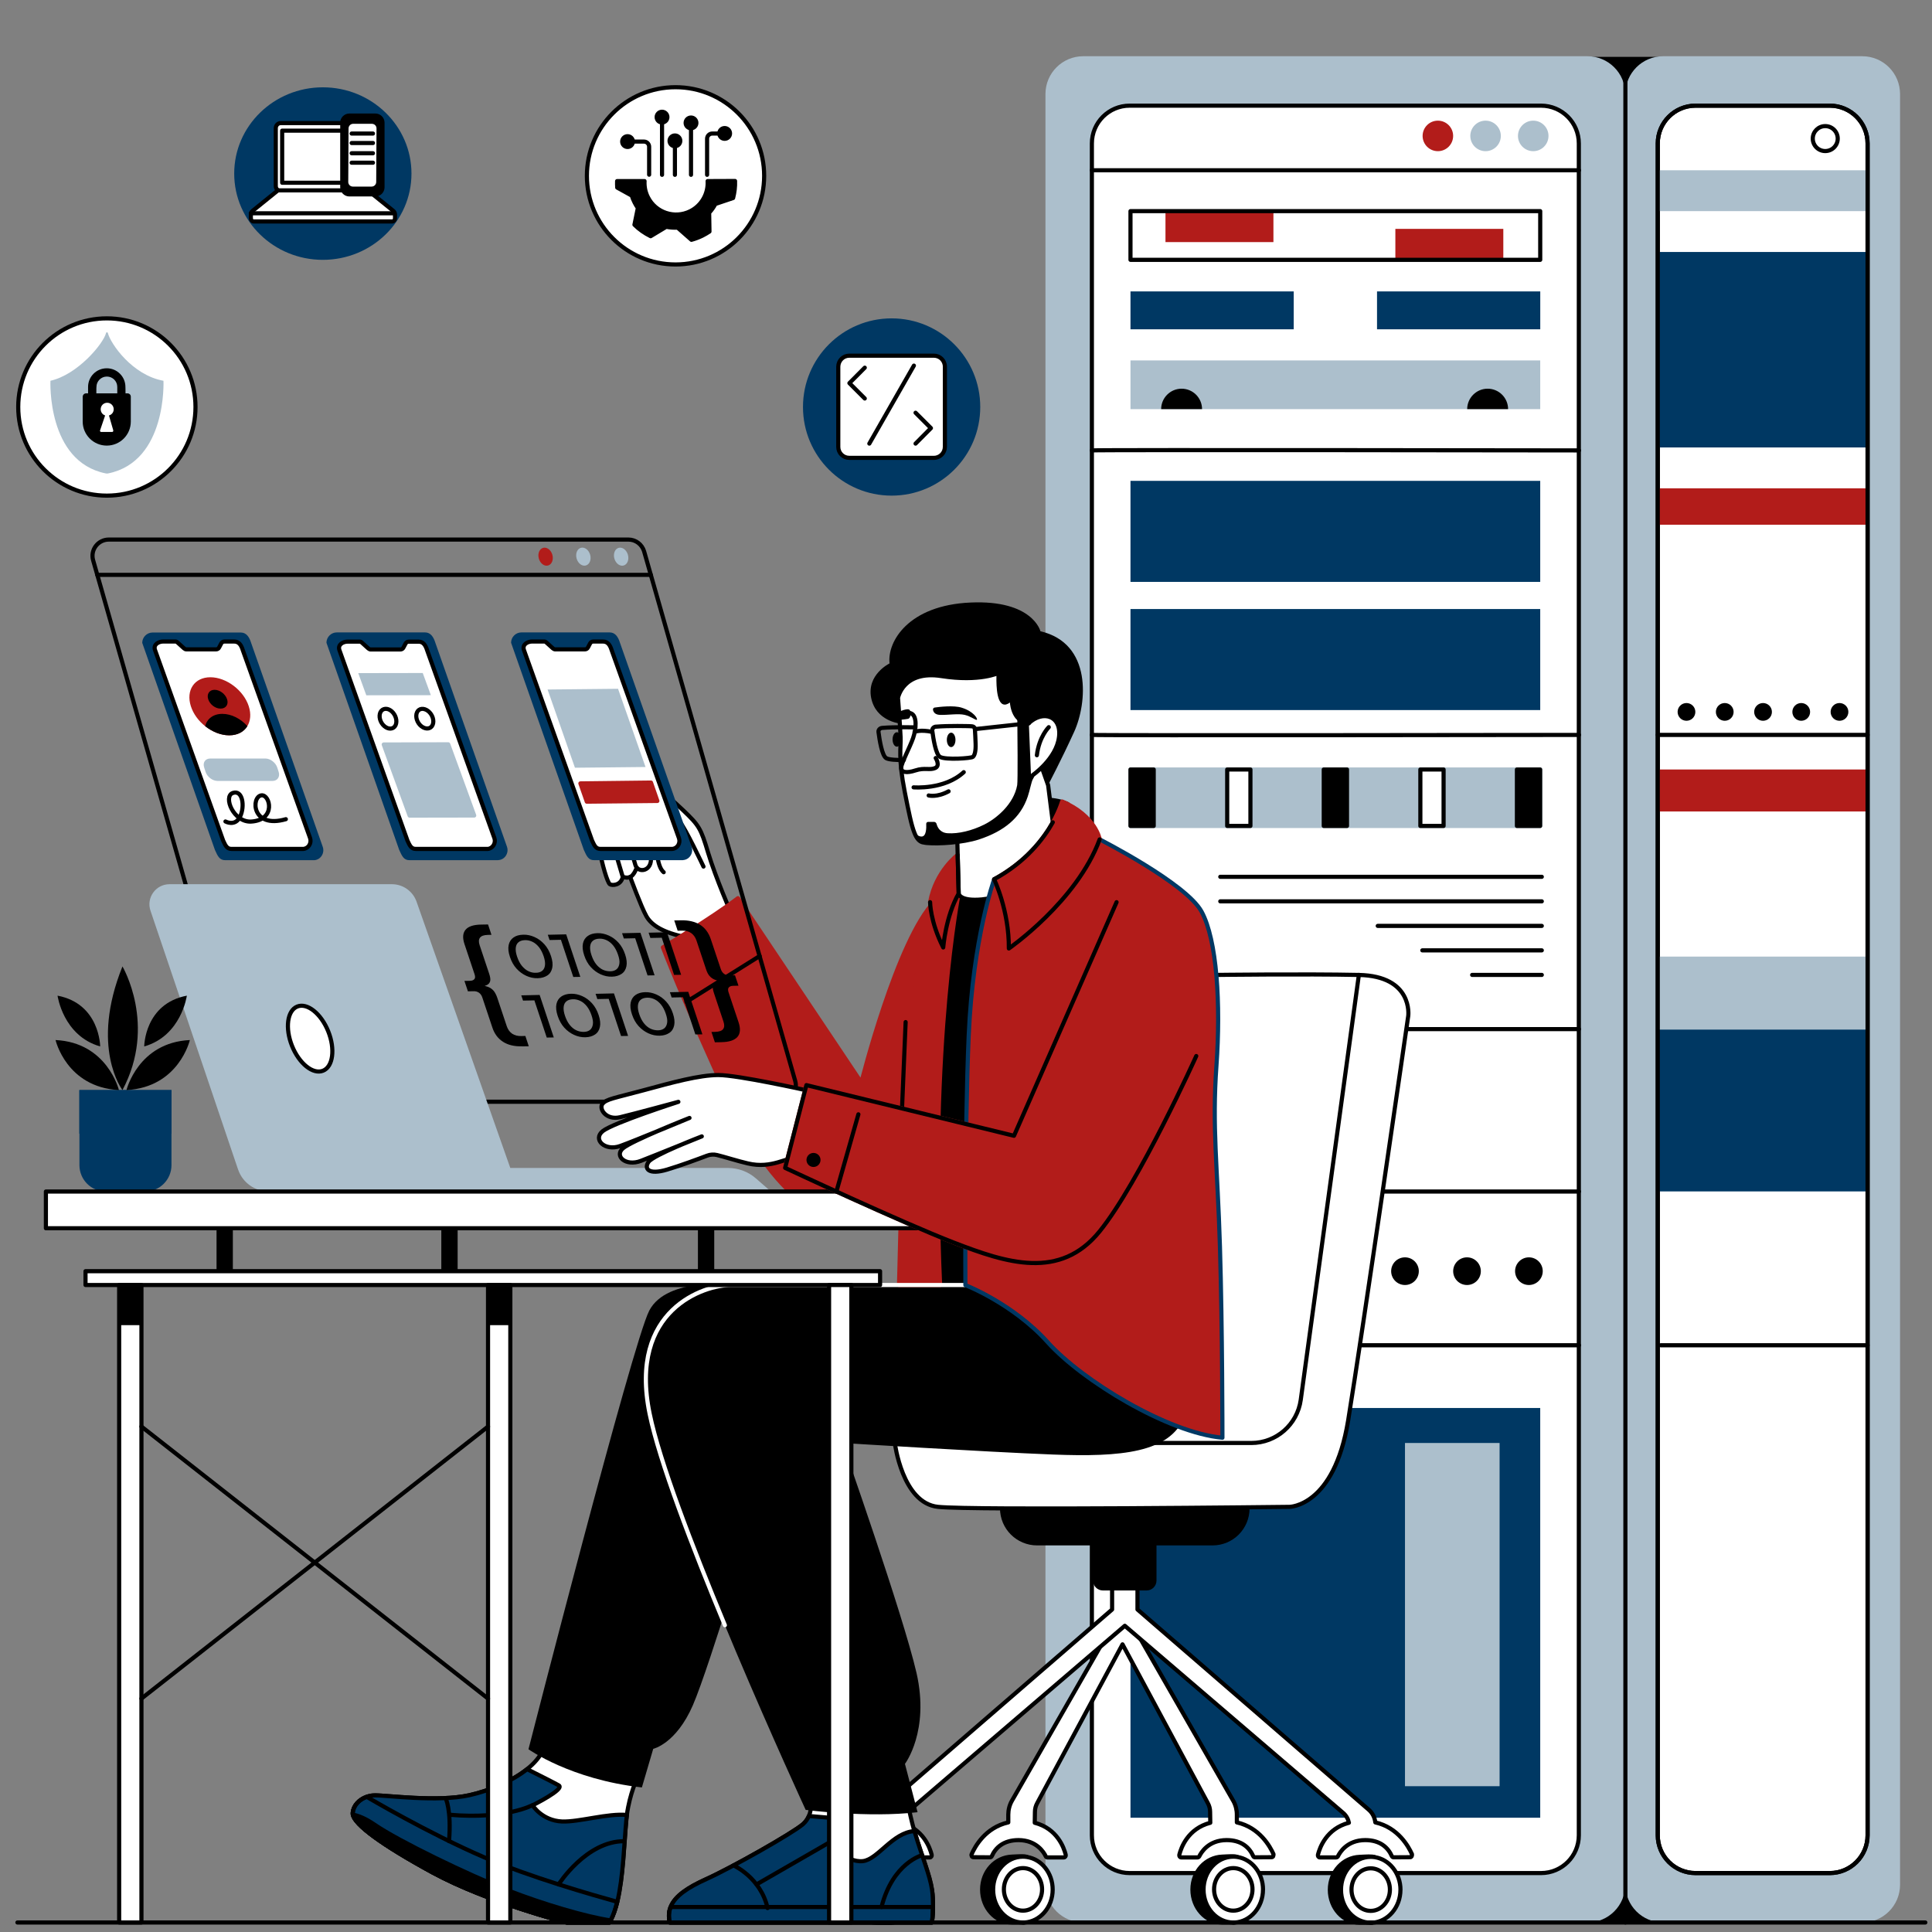 <svg xmlns="http://www.w3.org/2000/svg" id="a" width="514" height="514" viewBox="0 0 514 514"><rect x="0" y="0" width="514" height="514" fill="#808080" stroke="none"/><g id="b"><ellipse cx="85.89" cy="46.18" rx="23.58" ry="22.95" fill="#003863"></ellipse><path d="m74.66,32.75h22.81c.71,0,1.29.58,1.29,1.29v15.48c0,.71-.58,1.29-1.29,1.29h-22.81c-.71,0-1.29-.58-1.29-1.29v-15.48c.03-.71.6-1.29,1.29-1.29Z" fill="#fff" stroke="#000" stroke-linecap="round" stroke-linejoin="round" stroke-width="1.1"></path><rect x="75.07" y="34.76" width="21.85" height="13.86" fill="#fff" stroke="#000" stroke-linecap="round" stroke-linejoin="round" stroke-width="1.1"></rect><path d="m97.89,50.65l6.73,5.44c.3.25.47.6.47,1.02v.96c0,.47-.33.85-.74.85h-36.87c-.41,0-.74-.38-.74-.85v-.96c0-.41.16-.8.47-1.02l6.73-5.44h23.97Z" fill="#fff" stroke="#000" stroke-linecap="round" stroke-linejoin="round" stroke-width="1.1"></path><line x1="66.73" y1="56.75" x2="104.72" y2="56.75" fill="none" stroke="#000" stroke-linecap="round" stroke-linejoin="round" stroke-width="1.1"></line><path d="m92.95,30.2h6.92c1.35,0,2.44,1.1,2.44,2.44v17.19c0,1.35-1.1,2.44-2.44,2.44h-6.92c-1.35,0-2.44-1.1-2.44-2.44v-17.19c0-1.35,1.1-2.44,2.44-2.44Z"></path><path d="m100.72,34.15l-.08,14.28c0,.96-.8,1.76-1.76,1.76h-5.02c-.96,0-1.76-.8-1.76-1.76l.08-14.28c0-.96.8-1.76,1.76-1.76h5c.99,0,1.78.8,1.78,1.76Z" fill="#fff" stroke="#000" stroke-linecap="round" stroke-linejoin="round" stroke-width="1.1"></path><line x1="93.55" y1="35.53" x2="99.23" y2="35.53" fill="none" stroke="#000" stroke-linecap="round" stroke-linejoin="round" stroke-width="1.1"></line><line x1="93.55" y1="38.05" x2="99.23" y2="38.05" fill="none" stroke="#000" stroke-linecap="round" stroke-linejoin="round" stroke-width="1.1"></line><line x1="93.55" y1="40.77" x2="99.23" y2="40.77" fill="none" stroke="#000" stroke-linecap="round" stroke-linejoin="round" stroke-width="1.1"></line><line x1="93.55" y1="43.29" x2="99.23" y2="43.29" fill="none" stroke="#000" stroke-linecap="round" stroke-linejoin="round" stroke-width="1.1"></line><circle cx="179.72" cy="46.78" r="23.58" fill="#fff" stroke="#000" stroke-linecap="round" stroke-linejoin="round" stroke-width="1.1"></circle><path d="m188.26,48.18c.19,3.27-1.54,6.48-4.64,8.02-4.15,2.06-9.2.38-11.26-3.76-.69-1.37-.96-2.83-.88-4.26h-7.3c-.03.58,0,1.15.03,1.73l3.87,2.14c.19.6.44,1.24.74,1.81.27.52.55,1.02.88,1.48l-.91,4.45c1.26,1.26,2.75,2.28,4.31,3.05l4.15-2.5c.99.19,2,.27,3.02.22l3.68,3.24c.99-.27,1.95-.63,2.91-1.1.66-.33,1.29-.71,1.89-1.1l-.08-5c.66-.71,1.21-1.48,1.65-2.33l4.72-1.59c.38-1.45.58-2.99.52-4.53l-7.3.03h0Z" stroke="#000" stroke-linecap="round" stroke-linejoin="round" stroke-width="1.1"></path><path d="m167.1,37.67h4.23c.77,0,1.37.63,1.37,1.37v7.44" fill="none" stroke="#000" stroke-linecap="round" stroke-linejoin="round" stroke-width="1.1"></path><line x1="176.13" y1="31.27" x2="176.13" y2="46.51" fill="none" stroke="#000" stroke-linecap="round" stroke-linejoin="round" stroke-width="1.1"></line><line x1="179.56" y1="37.67" x2="179.56" y2="46.51" fill="none" stroke="#000" stroke-linecap="round" stroke-linejoin="round" stroke-width="1.1"></line><line x1="183.84" y1="32.86" x2="183.84" y2="46.51" fill="none" stroke="#000" stroke-linecap="round" stroke-linejoin="round" stroke-width="1.1"></line><path d="m188.12,46.51v-9.61c0-.77.63-1.37,1.37-1.37h3.29" fill="none" stroke="#000" stroke-linecap="round" stroke-linejoin="round" stroke-width="1.1"></path><circle cx="166.96" cy="37.67" r="1.43" stroke="#000" stroke-linecap="round" stroke-linejoin="round" stroke-width="1.1"></circle><circle cx="176.13" cy="31.16" r="1.43" stroke="#000" stroke-linecap="round" stroke-linejoin="round" stroke-width="1.1"></circle><circle cx="179.56" cy="37.47" r="1.43" stroke="#000" stroke-linecap="round" stroke-linejoin="round" stroke-width="1.1"></circle><circle cx="183.84" cy="32.7" r="1.43" stroke="#000" stroke-linecap="round" stroke-linejoin="round" stroke-width="1.1"></circle><circle cx="192.79" cy="35.5" r="1.43" stroke="#000" stroke-linecap="round" stroke-linejoin="round" stroke-width="1.1"></circle><circle cx="28.43" cy="108.28" r="23.58" fill="#fff" stroke="#000" stroke-linecap="round" stroke-linejoin="round" stroke-width="1.1"></circle><path d="m28.13,125.95c-15.7-3.16-14.71-24.65-14.71-24.65,7.22-1.62,14.06-9.83,14.8-12.71.05-.25.41-.25.47,0,.74,2.88,6.51,11.23,14.8,12.71,0,0,.99,21.47-14.71,24.65-.22.05-.44.05-.63,0h0Z" fill="#acbfcc"></path><path d="m22.91,104.65h11.01c.49,0,.88.38.88.88v6.62c0,3.54-2.86,6.4-6.4,6.4h0c-3.51,0-6.4-2.86-6.4-6.4v-6.62c.03-.49.41-.88.91-.88Z"></path><path d="m33.4,107.18h-9.97v-4.23c0-2.75,2.22-4.97,4.97-4.97s4.97,2.22,4.97,4.97c.03-.03.03,4.23.03,4.23Zm-7.77-2.2h5.57v-2.03c0-1.54-1.24-2.77-2.77-2.77s-2.77,1.24-2.77,2.77c-.03-.03-.03,2.03-.03,2.03Z"></path><path d="m30.13,114.51c.05.22-.08.41-.3.41h-2.91c-.22,0-.38-.22-.3-.41l1.35-3.98c-.69-.22-1.18-.88-1.18-1.65,0-.96.77-1.73,1.73-1.73s1.73.77,1.73,1.73c0,.8-.52,1.45-1.26,1.65.03.03,1.15,3.98,1.15,3.98Z" fill="#fff"></path><circle cx="237.21" cy="108.28" r="23.58" fill="#003863"></circle><path d="m225.93,94.63h22.54c1.59,0,2.91,1.29,2.91,2.91v21.36c0,1.59-1.29,2.91-2.91,2.91h-22.54c-1.59,0-2.91-1.29-2.91-2.91v-21.36c.03-1.62,1.32-2.91,2.91-2.91Z" fill="#fff" stroke="#000" stroke-linecap="round" stroke-linejoin="round" stroke-width="1.1"></path><polyline points="230.07 106.02 225.98 101.93 230.07 97.82" fill="none" stroke="#000" stroke-linecap="round" stroke-linejoin="round" stroke-width="1.1"></polyline><polyline points="243.58 118.02 247.67 113.9 243.58 109.81" fill="none" stroke="#000" stroke-linecap="round" stroke-linejoin="round" stroke-width="1.1"></polyline><line x1="243.14" y1="97.27" x2="231.28" y2="118.02" fill="none" stroke="#000" stroke-linecap="round" stroke-linejoin="round" stroke-width="1.1"></line><rect x="406.68" y="15.13" width="44.67" height="496.34"></rect><path d="m442.47,14.96h52.98c5.55,0,10.05,4.5,10.05,10.05v476.41c0,5.55-4.5,10.05-10.05,10.05h-52.98c-5.55,0-10.05-4.5-10.05-10.05V25.01c0-5.55,4.5-10.05,10.05-10.05Z" fill="#acbfcc"></path><path d="m451.09,28.11h35.72c5.55,0,10.05,4.5,10.05,10.05v450.11c0,5.55-4.5,10.05-10.05,10.05h-35.72c-5.55,0-10.05-4.5-10.05-10.05V38.16c0-5.55,4.5-10.05,10.05-10.05Z" fill="#fff" stroke="#000" stroke-linecap="round" stroke-linejoin="round" stroke-width="1.1"></path><rect x="441.05" y="273.79" width="55.81" height="43.18" fill="#003863"></rect><circle cx="485.6" cy="36.87" r="3.32" fill="none" stroke="#000" stroke-linecap="round" stroke-linejoin="round" stroke-width="1.1"></circle><rect x="441.05" y="67.04" width="55.81" height="52" fill="#003863"></rect><rect x="441.05" y="129.91" width="55.81" height="9.69" fill="#b21c1a"></rect><rect x="441.05" y="45.3" width="55.81" height="10.87" fill="#acbfcc"></rect><path d="m288.19,14.96h134.16c5.55,0,10.05,4.5,10.05,10.05v476.41c0,5.55-4.5,10.05-10.05,10.05h-134.16c-5.55,0-10.05-4.5-10.05-10.05V25.01c0-5.55,4.5-10.05,10.05-10.05Z" fill="#acbfcc"></path><path d="m300.54,28.11h109.45c5.55,0,10.05,4.5,10.05,10.05v450.11c0,5.55-4.5,10.05-10.05,10.05h-109.45c-5.55,0-10.05-4.5-10.05-10.05V38.16c0-5.55,4.5-10.05,10.05-10.05Z" fill="#fff" stroke="#000" stroke-linecap="round" stroke-linejoin="round" stroke-width="1.1"></path><line x1="290.5" y1="45.3" x2="420.07" y2="45.3" fill="none" stroke="#000" stroke-linecap="round" stroke-linejoin="round" stroke-width="1.1"></line><rect x="300.76" y="127.93" width="109.01" height="26.88" fill="#003863"></rect><rect x="300.76" y="162.03" width="109.01" height="26.88" fill="#003863"></rect><rect x="300.76" y="374.59" width="109.01" height="109.01" fill="#003863"></rect><rect x="300.76" y="204.72" width="109.01" height="15.02" fill="#acbfcc" stroke="#acbfcc" stroke-linecap="round" stroke-linejoin="round" stroke-width="1.1"></rect><rect x="300.76" y="204.72" width="6.18" height="15.02" stroke="#000" stroke-linecap="round" stroke-linejoin="round" stroke-width="1.1"></rect><rect x="403.57" y="204.72" width="6.18" height="15.02" stroke="#000" stroke-linecap="round" stroke-linejoin="round" stroke-width="1.1"></rect><rect x="377.88" y="204.72" width="6.18" height="15.02" fill="#fff" stroke="#000" stroke-linecap="round" stroke-linejoin="round" stroke-width="1.1"></rect><rect x="352.18" y="204.72" width="6.18" height="15.02" stroke="#000" stroke-linecap="round" stroke-linejoin="round" stroke-width="1.1"></rect><rect x="326.49" y="204.72" width="6.18" height="15.02" fill="#fff" stroke="#000" stroke-linecap="round" stroke-linejoin="round" stroke-width="1.1"></rect><rect x="310.07" y="56.17" width="28.72" height="8.24" fill="#b21c1a"></rect><rect x="371.23" y="60.89" width="28.72" height="8.24" fill="#b21c1a"></rect><rect x="300.76" y="77.53" width="43.43" height="10.08" fill="#003863"></rect><rect x="366.35" y="77.53" width="43.43" height="10.08" fill="#003863"></rect><circle cx="382.54" cy="36.16" r="4.06" fill="#b21c1a"></circle><circle cx="395.23" cy="36.16" r="4.06" fill="#acbfcc"></circle><circle cx="407.91" cy="36.16" r="4.06" fill="#acbfcc"></circle><path d="m290.5,119.83c1.54-.19,129.58,0,129.58,0" fill="none" stroke="#000" stroke-linecap="round" stroke-linejoin="round" stroke-width="1.1"></path><path d="m290.5,195.52c1.92.19,129.58,0,129.58,0" fill="none" stroke="#000" stroke-linecap="round" stroke-linejoin="round" stroke-width="1.1"></path><line x1="410.19" y1="233.27" x2="324.65" y2="233.27" fill="none" stroke="#000" stroke-linecap="round" stroke-linejoin="round" stroke-width="1.1"></line><line x1="410.19" y1="239.8" x2="324.65" y2="239.8" fill="none" stroke="#000" stroke-linecap="round" stroke-linejoin="round" stroke-width="1.1"></line><line x1="410.19" y1="246.33" x2="366.54" y2="246.33" fill="none" stroke="#000" stroke-linecap="round" stroke-linejoin="round" stroke-width="1.1"></line><line x1="410.19" y1="252.84" x2="378.4" y2="252.84" fill="none" stroke="#000" stroke-linecap="round" stroke-linejoin="round" stroke-width="1.1"></line><line x1="410.19" y1="259.37" x2="391.66" y2="259.37" fill="none" stroke="#000" stroke-linecap="round" stroke-linejoin="round" stroke-width="1.1"></line><line x1="290.5" y1="273.79" x2="420.07" y2="273.79" fill="none" stroke="#000" stroke-linecap="round" stroke-linejoin="round" stroke-width="1.1"></line><line x1="290.5" y1="317" x2="420.07" y2="317" fill="none" stroke="#000" stroke-linecap="round" stroke-linejoin="round" stroke-width="1.1"></line><line x1="290.5" y1="357.9" x2="420.07" y2="357.9" fill="none" stroke="#000" stroke-linecap="round" stroke-linejoin="round" stroke-width="1.1"></line><rect x="300.76" y="95.89" width="109.01" height="12.96" fill="#acbfcc"></rect><path d="m319.79,108.85h-10.87c0-2.99,2.44-5.44,5.44-5.44s5.44,2.44,5.44,5.44h0Z"></path><path d="m401.21,108.85h-10.87c0-2.99,2.44-5.44,5.44-5.44s5.44,2.44,5.44,5.44h0Z"></path><circle cx="357.29" cy="338.19" r="3.68"></circle><circle cx="373.79" cy="338.19" r="3.68"></circle><circle cx="390.29" cy="338.19" r="3.68"></circle><circle cx="406.76" cy="338.19" r="3.68"></circle><circle cx="340.79" cy="338.19" r="3.68"></circle><rect x="373.79" y="383.9" width="25.17" height="91.31" fill="#acbfcc"></rect><rect x="300.76" y="56.17" width="109.01" height="12.96" fill="none" stroke="#000" stroke-linecap="round" stroke-linejoin="round" stroke-width="1.1"></rect><rect x="441.05" y="204.72" width="55.81" height="11.17" fill="#b21c1a"></rect><rect x="441.05" y="254.63" width="55.81" height="19.16" fill="#acbfcc" stroke="#acbfcc" stroke-miterlimit="10" stroke-width=".27"></rect><line x1="441.84" y1="357.9" x2="496.86" y2="357.9" fill="none" stroke="#000" stroke-linecap="round" stroke-linejoin="round" stroke-width="1.1"></line><line x1="441.05" y1="195.52" x2="496.86" y2="195.52" fill="none" stroke="#000" stroke-linecap="round" stroke-linejoin="round" stroke-width="1.1"></line><circle cx="448.68" cy="189.4" r="2.36"></circle><circle cx="458.86" cy="189.4" r="2.36"></circle><circle cx="469.05" cy="189.4" r="2.36"></circle><circle cx="479.21" cy="189.4" r="2.36"></circle><circle cx="489.39" cy="189.4" r="2.36"></circle><line x1="432.43" y1="17.43" x2="432.43" y2="511.47" fill="none" stroke="#000" stroke-linecap="round" stroke-linejoin="round" stroke-width="1.1"></line><path d="m451.09,28.11h35.72c5.55,0,10.05,4.5,10.05,10.05v450.11c0,5.55-4.5,10.05-10.05,10.05h-35.72c-5.55,0-10.05-4.5-10.05-10.05V38.16c0-5.55,4.5-10.05,10.05-10.05Z" fill="none" stroke="#000" stroke-linecap="round" stroke-linejoin="round" stroke-width="1.1"></path><path d="m194.71,243.42s-4.36-10.02-6.31-16.53-2.39-7.27-6.67-11.34-14-12.41-16.22-14.08-4.5,1.29-2.53,4.12,8.35,8.15,8.7,8.7c0,0-2.25-2-4.58-1.1s-1.92,3.05-1.92,3.05c0,0-3.13-.55-3.24,4.26,0,0-3.29.58-2.53,5.08s2.22,9.25,2.83,9.66,2.96.36,3.46-1.98c0,0,1.07.47,1.95.05,0,0,2.94,7.99,4.31,10.43s4.47,4.36,10.32,5.57,12.44-5.9,12.44-5.9h0Z" fill="#fff" stroke="#000" stroke-linecap="round" stroke-linejoin="round" stroke-width="1.1"></path><path d="m165.12,216.25s3.27,11.83,3.95,13.97,4.56,1.67,4.09-2.33c-.47-4.01-2.03-9.94-2.03-9.94" fill="none" stroke="#000" stroke-linecap="round" stroke-linejoin="round" stroke-width="1.1"></path><line x1="161.88" y1="220.5" x2="165.67" y2="233.27" fill="none" stroke="#000" stroke-linecap="round" stroke-linejoin="round" stroke-width="1.1"></line><path d="m169.4,230.85s-.74,2.09-1.81,2.5" fill="none" stroke="#000" stroke-linecap="round" stroke-linejoin="round" stroke-width="1.1"></path><path d="m187.16,230.55s-4.89-10.38-6.37-11.97-5.87-8.26-7.6-8.35-2.99,2.39-1.02,5.71,2.17,4.67,2.31,6.86.19,7.69,2.09,9.25" fill="none" stroke="#000" stroke-linecap="round" stroke-linejoin="round" stroke-width="1.1"></path><circle cx="182.63" cy="255.78" r="1.87" fill="none" stroke="#000" stroke-linecap="round" stroke-linejoin="round" stroke-width="1.1"></circle><path d="m196.33,238.95l32.83,49.06s9.61-38.3,19.57-48.26c9.94-9.97,17.84,3.4,16.28,16.47-1.56,13.07-14.96,60.86-26.96,67.73s-30.28-1.4-43.43-29.87-18.26-42.03-18.26-42.03c0,0,13.2-7.91,19.96-13.09h0Z" fill="#b21c1a" stroke="#b21c1a" stroke-linecap="round" stroke-linejoin="round" stroke-width="1.1"></path><line x1="182.63" y1="266.54" x2="202.1" y2="254.35" fill="none" stroke="#000" stroke-linecap="round" stroke-linejoin="round" stroke-width="1.1"></line><path d="m207.42,293.11H69.17c-1.95,0-3.62-1.29-4.17-3.16L24.78,149.07c-.8-2.77,1.29-5.52,4.17-5.52h138.25c1.92,0,3.62,1.29,4.17,3.16l40.19,140.86c.8,2.77-1.26,5.55-4.15,5.55h0Z" fill="none" stroke="#000" stroke-linecap="round" stroke-linejoin="round" stroke-width="1.1"></path><line x1="25.88" y1="152.94" x2="173.14" y2="152.94" fill="none" stroke="#000" stroke-linecap="round" stroke-linejoin="round" stroke-width="1.1"></line><ellipse cx="145.15" cy="148.11" rx="1.87" ry="2.44" transform="translate(-35.09 45.55) rotate(-15.94)" fill="#b21c1a"></ellipse><ellipse cx="155.2" cy="148.1" rx="1.87" ry="2.44" transform="translate(-34.7 48.31) rotate(-15.94)" fill="#acbfcc"></ellipse><ellipse cx="165.25" cy="148.11" rx="1.87" ry="2.44" transform="translate(-34.32 51.07) rotate(-15.94)" fill="#acbfcc"></ellipse><path d="m132.42,228.85h-23.47c-1.51,0-1.98-1.04-2.75-2.75h0l-19.35-55.1h0c0-1.51,1.24-2.75,2.75-2.75h23.47c1.51,0,2.28,1.24,2.75,2.75l19.05,54.25c.58,1.62-.49,3.43-2.22,3.57-.08.03-.14.03-.22.03h0Z" fill="#003863"></path><path d="m129.73,225.85h-19.11c-1.21,0-1.59-.85-2.22-2.22l-18.12-50.73h0c-.44-1.43.99-2.2,2.22-2.2h3.16c.22,0,.44.08.6.25l1.76,1.59c.16.14.38.25.6.25h7.91c.33,0,.66-.19.8-.49l.58-1.1c.16-.3.47-.49.82-.49h2.66c1.21,0,1.84.99,2.22,2.22l17.93,50.07c.44,1.29-.44,2.75-1.81,2.86h0Z" fill="#fff" stroke="#000" stroke-linecap="round" stroke-linejoin="round" stroke-width="1.1"></path><path d="m181.54,228.85h-23.47c-1.51,0-1.98-1.04-2.75-2.75h0l-19.35-55.1h0c0-1.51,1.24-2.75,2.75-2.75h23.47c1.51,0,2.28,1.24,2.75,2.75l19.05,54.25c.58,1.62-.49,3.43-2.22,3.57-.05.03-.14.03-.22.03h0Z" fill="#003863"></path><path d="m178.85,225.85h-19.11c-1.21,0-1.59-.85-2.22-2.22l-18.15-50.76h0c-.44-1.43.99-2.2,2.22-2.2h3.16c.22,0,.44.08.6.25l1.76,1.59c.16.14.38.25.6.25h7.91c.33,0,.66-.19.8-.49l.58-1.1c.16-.3.47-.49.82-.49h2.66c1.21,0,1.84.99,2.22,2.22l17.93,50.07c.47,1.32-.38,2.77-1.78,2.88h0Z" fill="#fff" stroke="#000" stroke-linecap="round" stroke-linejoin="round" stroke-width="1.1"></path><path d="m83.39,228.85h-23.47c-1.51,0-1.98-1.04-2.75-2.75h0l-19.33-55.07h0c0-1.51,1.24-2.75,2.75-2.75h23.47c1.51,0,2.28,1.24,2.75,2.75l19.05,54.25c.58,1.62-.49,3.43-2.22,3.57h-.25Z" fill="#003863"></path><path d="m80.7,225.85h-19.11c-1.21,0-1.59-.85-2.22-2.22l-18.15-50.76h0c-.44-1.43.99-2.2,2.22-2.2h3.18c.22,0,.44.08.6.25l1.76,1.59c.16.14.38.25.6.25h7.91c.33,0,.66-.19.8-.49l.58-1.1c.16-.3.47-.49.82-.49h2.66c1.21,0,1.84.99,2.22,2.22l17.93,50.07c.44,1.32-.41,2.77-1.81,2.88h0Z" fill="#fff" stroke="#000" stroke-linecap="round" stroke-linejoin="round" stroke-width="1.1"></path><path d="m72.52,207.76h-14.66c-1.32,0-2.72-1.07-3.16-2.39l-.38-1.18c-.44-1.32.3-2.39,1.62-2.39h14.66c1.32,0,2.72,1.07,3.16,2.39l.38,1.18c.41,1.29-.33,2.39-1.62,2.39Z" fill="#acbfcc"></path><path d="m66.18,187.89c.66,2.06.47,3.9-.38,5.3-.93,1.51-2.61,2.44-4.83,2.44s-4.5-.93-6.4-2.44c-1.73-1.37-3.13-3.24-3.79-5.3-1.37-4.26.96-7.71,5.19-7.71s8.84,3.46,10.21,7.71h0Z" fill="#b21c1a"></path><path d="m55.39,186.02c-.44-1.37.3-2.5,1.7-2.5s2.86,1.13,3.32,2.5-.3,2.5-1.7,2.5c-1.4.03-2.88-1.1-3.32-2.5Z"></path><path d="m65.82,193.19c-.93,1.51-2.61,2.44-4.83,2.44s-4.5-.93-6.4-2.44c.47-1.95,2.14-3.27,4.56-3.27s4.91,1.29,6.67,3.27Z"></path><path d="m59.98,218.55s2.58,1.45,3.9-1.29.69-7.22-1.95-6.29c-2.64.93.22,7.93,4.97,7.6,6.64-.47,4.94-7.27,2.64-6.97-2.75.36-2.64,8.98,6.51,6.34" fill="none" stroke="#000" stroke-linecap="round" stroke-linejoin="round" stroke-width="1.1"></path><polygon points="114.63 184.95 97.45 184.98 95.31 179.08 112.47 179.05 114.63 184.95" fill="#acbfcc"></polygon><polygon points="126.16 216.96 108.98 216.99 102.09 198.07 119.25 198.02 126.16 216.96" fill="#acbfcc" stroke="#acbfcc" stroke-linecap="round" stroke-linejoin="round" stroke-width="1.1"></polygon><path d="m101.21,189.48c.55-1.1,1.89-1.21,2.99-.25s1.56,2.61,1.04,3.71-1.89,1.21-2.99.25c-1.13-.96-1.56-2.61-1.04-3.71Z" fill="#fff" stroke="#000" stroke-linecap="round" stroke-linejoin="round" stroke-width="1.1"></path><path d="m110.93,189.54c.49-1.13,1.84-1.26,2.99-.36,1.15.91,1.67,2.55,1.18,3.68s-1.84,1.26-2.99.36-1.67-2.55-1.18-3.68Z" fill="#fff" stroke="#000" stroke-linecap="round" stroke-linejoin="round" stroke-width="1.1"></path><polygon points="171.74 204.06 152.96 204.25 145.68 183.44 164.43 183.25 171.74 204.06" fill="#acbfcc"></polygon><polygon points="174.89 213.09 156.11 213.28 154.41 208.42 173.19 208.2 174.89 213.09" fill="#b21c1a" stroke="#b21c1a" stroke-linecap="round" stroke-linejoin="round" stroke-width="1.1"></polygon><path d="m143.05,260.25c-1.04.03-2.06-.19-3.02-.63s-1.84-1.07-2.61-1.92-1.35-1.89-1.76-3.13-.52-2.28-.33-3.16c.19-.88.63-1.54,1.29-2,.66-.47,1.51-.71,2.58-.74s2.03.19,3.02.63,1.84,1.07,2.61,1.92,1.35,1.89,1.76,3.13.52,2.28.33,3.16-.6,1.54-1.29,2-1.54.71-2.58.74h0Zm-.47-1.45c.69,0,1.26-.19,1.67-.52.41-.33.66-.82.74-1.48s-.03-1.45-.36-2.42-.74-1.76-1.24-2.39-1.1-1.13-1.73-1.43c-.63-.3-1.29-.47-2-.44s-1.26.19-1.67.52c-.44.33-.69.82-.77,1.48s.03,1.45.36,2.42.74,1.76,1.24,2.39c.52.63,1.1,1.13,1.73,1.43.66.33,1.32.47,2.03.44h0Z"></path><path d="m152.52,259.92l-3.54-10.65,1.07.74-3.84.08-.47-1.4,4.89-.11,3.76,11.31-1.87.03h0Z"></path><path d="m162.81,259.84c-1.04.03-2.06-.19-3.02-.63s-1.84-1.07-2.61-1.92-1.35-1.89-1.76-3.13-.52-2.28-.33-3.16.63-1.54,1.29-2,1.51-.71,2.55-.74,2.03.19,3.02.63,1.84,1.07,2.61,1.92,1.35,1.89,1.76,3.13.52,2.28.33,3.16-.6,1.54-1.29,2-1.51.71-2.55.74h0Zm-.47-1.43c.69,0,1.26-.19,1.67-.52s.66-.82.77-1.48-.03-1.45-.36-2.42-.74-1.76-1.24-2.39-1.1-1.13-1.73-1.43c-.63-.3-1.29-.47-2-.44s-1.26.19-1.67.52c-.44.33-.69.82-.77,1.48s.03,1.45.36,2.42.74,1.76,1.24,2.39,1.1,1.13,1.73,1.43c.63.3,1.29.44,2,.44h0Z"></path><path d="m172.28,259.51l-3.54-10.65,1.07.74-3.84.08-.47-1.4,4.89-.11,3.76,11.31-1.87.03h0Z"></path><path d="m179.34,259.37l-3.54-10.65,1.07.74-3.84.08-.47-1.4,4.89-.11,3.76,11.31-1.87.03h0Z"></path><path d="m145.46,276.04l-3.54-10.65,1.07.74-3.84.08-.47-1.4,4.89-.11,3.76,11.31-1.87.03h0Z"></path><path d="m155.76,275.96c-1.04.03-2.06-.19-3.02-.63s-1.84-1.07-2.61-1.92-1.35-1.89-1.76-3.13-.52-2.28-.33-3.16.63-1.54,1.29-2,1.51-.71,2.55-.74c1.04-.03,2.03.19,3.02.63s1.84,1.07,2.61,1.92,1.35,1.89,1.76,3.13.52,2.28.33,3.16-.6,1.54-1.29,2-1.51.71-2.55.74h0Zm-.47-1.43c.69,0,1.26-.19,1.67-.52s.66-.82.77-1.48-.03-1.45-.36-2.42-.74-1.76-1.24-2.39-1.1-1.13-1.73-1.43c-.63-.3-1.29-.47-2-.44s-1.26.19-1.67.52c-.44.33-.69.82-.77,1.48s.03,1.45.36,2.42.74,1.76,1.24,2.39,1.1,1.13,1.73,1.43c.63.3,1.29.44,2,.44h0Z"></path><path d="m165.23,275.63l-3.54-10.65,1.07.74-3.84.08-.47-1.4,4.89-.11,3.76,11.31-1.87.03h0Z"></path><path d="m175.52,275.54c-1.04.03-2.06-.19-3.02-.63s-1.84-1.07-2.61-1.92-1.35-1.89-1.76-3.13-.52-2.28-.33-3.16.63-1.54,1.29-2,1.51-.71,2.55-.74c1.04-.03,2.03.19,3.02.63s1.84,1.07,2.61,1.92,1.35,1.89,1.76,3.13.52,2.28.33,3.16-.6,1.54-1.29,2-1.51.71-2.55.74h0Zm-.47-1.43c.69,0,1.26-.19,1.67-.52s.66-.82.77-1.48-.03-1.45-.36-2.42-.74-1.76-1.24-2.39-1.1-1.13-1.73-1.43c-.63-.3-1.29-.47-2-.44s-1.26.19-1.67.52c-.44.33-.69.82-.77,1.48s.03,1.45.36,2.42.74,1.76,1.24,2.39,1.1,1.13,1.73,1.43c.63.3,1.29.44,2,.44h0Z"></path><path d="m185,275.21l-3.54-10.65,1.07.74-3.84.08-.47-1.4,4.89-.11,3.76,11.31-1.87.03h0Z"></path><path d="m138.87,278.37c-2.06.05-3.73-.36-5.05-1.21-1.32-.85-2.28-2.11-2.83-3.79l-2.66-7.96c-.19-.6-.52-1.04-.93-1.32s-.91-.41-1.48-.38l-1.43.03-.93-2.77,1.43-.03c.58,0,.96-.16,1.21-.44s.25-.71.05-1.32l-2.66-7.96c-.58-1.7-.47-2.99.27-3.87.74-.88,2.14-1.35,4.2-1.37l1.78-.03.91,2.75-1.02.03c-1.02.03-1.67.27-2.03.74s-.38,1.15-.08,2.03l2.53,7.58c.27.82.36,1.43.27,1.89-.11.47-.36.8-.74,1.02-.41.22-.96.41-1.7.55l-.14-.41c.8.08,1.45.22,2.03.44.55.22,1.04.55,1.43.99.38.44.71,1.07.99,1.87l2.53,7.58c.3.88.77,1.54,1.43,2,.66.44,1.48.66,2.5.63l1.02-.03.91,2.75-1.78.03h0Z"></path><path d="m191.97,277.27l-1.78.03-.91-2.75.99-.03c1.07-.03,1.78-.27,2.11-.74.36-.47.38-1.15.08-2.03l-2.53-7.58c-.27-.8-.36-1.43-.27-1.89s.33-.8.74-1.04.96-.41,1.67-.52l.14.41c-.77-.11-1.45-.25-2-.47s-1.04-.55-1.43-.99-.71-1.07-.96-1.87l-2.53-7.58c-.3-.88-.77-1.54-1.43-2s-1.51-.66-2.58-.63l-.99.03-.91-2.75,1.78-.03c2.06-.05,3.73.36,5.08,1.18,1.32.82,2.28,2.11,2.86,3.82l2.66,7.96c.19.6.52,1.04.93,1.32s.91.41,1.45.38l1.4-.03.93,2.77-1.4.03c-.55,0-.93.16-1.18.44-.25.27-.25.74-.05,1.32l2.66,7.96c.55,1.67.47,2.96-.3,3.87-.82.91-2.22,1.37-4.26,1.4h0Z"></path><path d="m63.35,311.18l-23.31-68.88c-1.18-3.46,1.4-7.06,5.05-7.06h59.19c2.94,0,5.55,1.87,6.53,4.61l24.95,70.88h57.9c2.75,0,5.41.99,7.47,2.8l3.9,3.4H71.45c-3.68.03-6.92-2.31-8.1-5.77h0Z" fill="#acbfcc"></path><ellipse cx="82.52" cy="276.32" rx="5.19" ry="9.2" transform="translate(-97.04 50.66) rotate(-21.88)" fill="#fff" stroke="#000" stroke-linecap="round" stroke-linejoin="round" stroke-width="1.1"></ellipse><path d="m338.81,493.3c-.88-1.98-3.65-7.08-9.75-8.46v-2.06c0-1.29-.33-2.58-.96-3.68l-26.74-46.67.55-1.02h-6.51l.55,1.02-26.74,46.67c-.63,1.1-.96,2.39-.96,3.68v2.06c-6.12,1.37-8.89,6.48-9.75,8.46-.16.36.08.8.47.8l4.42.03c.19,0,.38-.11.47-.3.99-2.25,3.07-4.26,7.08-4.28,4.83,0,6.81,3.29,7.27,4.31.08.19.27.3.47.3h4.36c.33,0,.58-.36.49-.71-.47-1.87-2.25-6.95-8.24-8.51l.05-2.94c0-.8.22-1.59.6-2.28l22.7-42.25,22.7,42.25c.38.69.6,1.48.6,2.28l.05,2.94c-5.98,1.56-7.77,6.64-8.24,8.51-.08.36.16.71.49.71h4.36c.19,0,.36-.11.47-.3.49-1.02,2.44-4.31,7.27-4.31,4.01,0,6.09,2.03,7.08,4.28.08.19.27.3.47.3l4.42-.03c.36,0,.6-.41.44-.8h0Z" fill="#fff" stroke="#000" stroke-linecap="round" stroke-linejoin="round" stroke-width="1.1"></path><path d="m328.11,511.47h-2.96c-4.36,0-7.91-3.93-7.91-8.76s3.54-8.59,7.91-8.76c1.78-.08,3.24-.22,4.04.08-.36-.05-.71-.08-1.07-.08-4.36,0-7.91,3.93-7.91,8.76s3.54,8.76,7.91,8.76Z" stroke="#000" stroke-linecap="round" stroke-linejoin="round" stroke-width="1.1"></path><path d="m328.11,511.47h.38-.38Z" fill="none" stroke="#000" stroke-linecap="round" stroke-linejoin="round" stroke-width="1.1"></path><path d="m336.01,502.72c0,4.69-3.35,8.54-7.52,8.76h-.38c-4.36,0-7.91-3.93-7.91-8.76s3.54-8.76,7.91-8.76c.36,0,.74.03,1.07.08h0c3.87.58,6.84,4.26,6.84,8.68h0Z" fill="#fff" stroke="#000" stroke-linecap="round" stroke-linejoin="round" stroke-width="1.1"></path><ellipse cx="328.11" cy="502.66" rx="5.11" ry="5.66" fill="none" stroke="#000" stroke-linecap="round" stroke-linejoin="round" stroke-width="1.1"></ellipse><path d="m272.16,511.47h-2.96c-4.36,0-7.91-3.93-7.91-8.76s3.54-8.59,7.91-8.76c1.78-.08,3.24-.22,4.04.08-.36-.05-.71-.08-1.07-.08-4.36,0-7.91,3.93-7.91,8.76s3.54,8.76,7.91,8.76Z" stroke="#000" stroke-linecap="round" stroke-linejoin="round" stroke-width="1.1"></path><path d="m272.16,511.47h.38-.38Z" fill="none" stroke="#000" stroke-linecap="round" stroke-linejoin="round" stroke-width="1.1"></path><path d="m280.06,502.72c0,4.69-3.35,8.54-7.55,8.76h-.38c-4.36,0-7.91-3.93-7.91-8.76s3.54-8.76,7.91-8.76c.36,0,.74.03,1.07.08h0c3.9.58,6.86,4.26,6.86,8.68h0Z" fill="#fff" stroke="#000" stroke-linecap="round" stroke-linejoin="round" stroke-width="1.1"></path><ellipse cx="272.16" cy="502.66" rx="5.08" ry="5.66" fill="none" stroke="#000" stroke-linecap="round" stroke-linejoin="round" stroke-width="1.1"></ellipse><path d="m375.65,493.3c-.88-1.98-3.65-7.08-9.75-8.46-.16-1.32-.77-2.53-1.73-3.35l-61.55-53.29v-6.97h-6.75v6.97l-61.55,53.29c-.96.85-1.59,2.03-1.73,3.35-6.12,1.37-8.89,6.48-9.75,8.46-.16.36.08.8.47.8l4.42.03c.19,0,.38-.11.47-.3.99-2.25,3.07-4.26,7.08-4.28,4.83,0,6.81,3.29,7.27,4.31.08.19.27.3.47.3h4.36c.33,0,.58-.36.49-.71-.47-1.87-2.25-6.95-8.24-8.51.19-1.02.71-1.95,1.48-2.58l58.14-49.83,58.14,49.83c.77.66,1.29,1.59,1.48,2.58-5.98,1.56-7.77,6.64-8.24,8.51-.08.36.16.71.49.71h4.36c.19,0,.36-.11.47-.3.49-1.02,2.44-4.31,7.27-4.31,4.01,0,6.09,2.03,7.08,4.28.08.19.27.3.47.3l4.42-.03c.33,0,.58-.41.41-.8h0Z" fill="#fff" stroke="#000" stroke-linecap="round" stroke-linejoin="round" stroke-width="1.1"></path><path d="m364.67,511.53h-2.96c-4.36,0-7.91-3.93-7.91-8.76s3.54-8.59,7.91-8.76c1.78-.08,3.24-.22,4.04.08-.36-.05-.71-.08-1.07-.08-4.36,0-7.91,3.93-7.91,8.76s3.54,8.76,7.91,8.76Z" stroke="#000" stroke-linecap="round" stroke-linejoin="round" stroke-width="1.1"></path><path d="m364.67,511.53h.38-.38Z" fill="none" stroke="#000" stroke-linecap="round" stroke-linejoin="round" stroke-width="1.1"></path><path d="m372.58,502.77c0,4.69-3.35,8.54-7.52,8.76h-.38c-4.36,0-7.91-3.93-7.91-8.76s3.54-8.76,7.91-8.76c.36,0,.74.03,1.07.08h0c3.87.58,6.84,4.26,6.84,8.68h0Z" fill="#fff" stroke="#000" stroke-linecap="round" stroke-linejoin="round" stroke-width="1.1"></path><ellipse cx="364.67" cy="502.72" rx="5.11" ry="5.66" fill="none" stroke="#000" stroke-linecap="round" stroke-linejoin="round" stroke-width="1.1"></ellipse><path d="m236.5,511.58h-2.96c-4.36,0-7.91-3.93-7.91-8.76s3.54-8.59,7.91-8.76c1.78-.08,3.24-.22,4.04.08-.36-.05-.71-.08-1.07-.08-4.36,0-7.91,3.93-7.91,8.76s3.51,8.76,7.91,8.76Z" stroke="#000" stroke-linecap="round" stroke-linejoin="round" stroke-width="1.1"></path><path d="m236.5,511.58h.38-.38Z" fill="none" stroke="#000" stroke-linecap="round" stroke-linejoin="round" stroke-width="1.1"></path><path d="m244.4,502.82c0,4.69-3.35,8.54-7.55,8.76h-.38c-4.36,0-7.91-3.93-7.91-8.76s3.54-8.76,7.91-8.76c.36,0,.74.03,1.07.08h0c3.9.58,6.86,4.23,6.86,8.68h0Z" fill="#fff" stroke="#000" stroke-linecap="round" stroke-linejoin="round" stroke-width="1.1"></path><ellipse cx="236.5" cy="502.77" rx="5.08" ry="5.66" fill="none" stroke="#000" stroke-linecap="round" stroke-linejoin="round" stroke-width="1.1"></ellipse><path d="m238.06,383.9s1.98,16,11.48,16.99,93.5,0,93.5,0c0,0,11.86,0,15.62-22.92s16-107.72,16-107.72c0,0,1.37-10.57-13.15-10.87-14.52-.3-38.35,0-38.35,0h-19.93c-6.15,0-11.39,4.47-12.33,10.57l-15.07,97.18c-1.4,8.95-8.92,15.68-17.98,16l-19.79.77h0Z" fill="#fff" stroke="#000" stroke-linecap="round" stroke-linejoin="round" stroke-width="1.1"></path><path d="m361.52,259.37l-15.46,113.05c-.91,6.56-6.51,11.48-13.15,11.48h-95.23" fill="none" stroke="#000" stroke-linecap="round" stroke-linejoin="round" stroke-width="1.1"></path><path d="m276.8,167.93s-2.03-8.37-18.59-7.63c-16.53.71-22.21,10.4-21.55,16.2,0,0-6.12,2.96-4.89,9.17,1.24,6.2,7.63,6.81,7.63,6.81l36.43,13.56,2.96,2.91s3.49-6.59,6.97-14.22c3.49-7.63,4.86-23.58-8.98-26.79h0Z"></path><polygon points="257.72 232.09 249.73 239.8 247.07 345.55 262.58 347.22 269.27 270.14 265.21 226.9 257.72 232.09" stroke="#000" stroke-linecap="round" stroke-linejoin="round" stroke-width="1.1"></polygon><path d="m284.04,213.91s-4.89-2.47-11.94-.25c-8.02,2.53,3.38,8.51,3.73,8.73s4.72,0,4.72,0l3.49-8.48h0Z" stroke="#000" stroke-linecap="round" stroke-linejoin="round" stroke-width="1.1"></path><path d="m169.54,473.04s-2,4.12-2.77,9.83c-.05.38-.08.77-.14,1.18-.6,6.2-.82,15.32-2.42,21.93-.47,1.89-1.02,3.57-1.76,4.94-.11.19-.19.36-.3.55h-11.39s-21.08-5.38-35.72-13.34c-13.75-7.49-20.59-12.66-21.17-15.35-.03-.16-.05-.33-.03-.47.14-1.89,1.65-3.54,3.71-4.28.69-.25,1.4-.38,2.17-.38,3.1-.05,16.66,1.84,25.17-.05,5.6-1.26,11.39-3.79,15.32-6.92,2.03-1.62,3.54-3.4,4.31-5.27,2.22-5.49,25.01,7.63,25.01,7.63h0Z" fill="#fff" stroke="#000" stroke-linecap="round" stroke-linejoin="round" stroke-width="1.1"></path><path d="m166.79,482.87c-.05.38-.08.77-.14,1.18-.6,6.2-.82,15.32-2.42,21.93-.47,1.89-1.02,3.57-1.76,4.94-.11.19-.19.36-.3.55h-11.39s-21.08-5.38-35.72-13.34c-13.75-7.49-20.59-12.66-21.17-15.35-.03-.16-.05-.33-.03-.47.14-1.89,1.65-3.54,3.71-4.28.69-.25,1.4-.38,2.17-.38,3.1-.05,16.66,1.84,25.17-.05,5.6-1.26,11.39-3.79,15.32-6.92,3.13,1.56,7.38,3.71,8.43,4.31,1.73.99-6.97,5.3-6.97,5.3,0,0,2.47,4.06,7.85,4.31,4.56.16,12.27-2.25,17.24-1.73h0Z" fill="#003863" stroke="#000" stroke-linecap="round" stroke-linejoin="round" stroke-width="1.1"></path><path d="m162.15,511.47h-11.39s-21.08-5.38-35.72-13.34c-13.75-7.49-20.59-12.66-21.17-15.35,1.48.27,3.4,1.02,5.82,2.69,6.45,4.42,24.84,13.31,35.44,17.46,9.36,3.65,20.81,7.03,27.32,7.99-.08.19-.19.38-.3.55h0Z" stroke="#000" stroke-linecap="round" stroke-linejoin="round" stroke-width="1.1"></path><path d="m164.21,505.98c-.47,1.89-1.02,3.57-1.76,4.94-.11.19-.19.36-.3.55h-11.39s-21.08-5.38-35.72-13.34c-13.75-7.49-20.59-12.66-21.17-15.35-.03-.16-.05-.33-.03-.47.14-1.89,1.65-3.54,3.71-4.28,0,0,16.36,9.69,31.3,16.11,12,5.22,29.13,10.1,35.36,11.83h0Z" fill="none" stroke="#000" stroke-linecap="round" stroke-linejoin="round" stroke-width="1.1"></path><path d="m118.53,478.36s1.62,3.02.93,11.48" fill="none" stroke="#000" stroke-linecap="round" stroke-linejoin="round" stroke-width="1.1"></path><path d="m141.65,480.26s-7.06,3.84-22.02,2.55" fill="none" stroke="#000" stroke-linecap="round" stroke-linejoin="round" stroke-width="1.1"></path><path d="m148.62,501.34s7.36-11.61,17.57-11.5" fill="none" stroke="#000" stroke-linecap="round" stroke-linejoin="round" stroke-width="1.1"></path><path d="m195.56,341.79s-18.09-2.28-22.84,6.92c-4.5,8.73-32.12,116.67-32.12,116.67,0,0,11.2,8.04,30.17,10.16l3.02-10.27s6.07-1.32,10.54-11.59,17.93-55.21,17.93-55.21l-6.7-56.69Z"></path><path d="m248.22,507.35c-.03,2.31-.27,4.12-.27,4.12h-69.76c-.36-1.54-.27-2.88.22-4.12,1.18-2.99,4.67-5.24,9.53-7.44,6.86-3.1,22.79-12.13,25.64-14.55.8-.69,1.29-1.46,1.62-2.22.85-1.98.47-3.9.47-3.9l25.37-2.36s.69,4.89,2.22,10.27c.08.33.19.66.3,1.02,1.73,5.77,3.79,10.68,4.39,14.63.25,1.48.27,3.13.27,4.56h0Z" fill="#fff" stroke="#000" stroke-linecap="round" stroke-linejoin="round" stroke-width="1.1"></path><path d="m248.22,507.35c-.03,2.31-.27,4.12-.27,4.12h-69.76c-.36-1.54-.27-2.88.22-4.12,1.18-2.99,4.67-5.24,9.53-7.44,6.86-3.1,22.79-12.13,25.64-14.55.8-.69,1.29-1.46,1.62-2.22,3.07.25,8.35.71,8.35.71,0,0,.3,3.49-2.96,6.4,0,0,4.45,5.41,9,4.89,3.98-.47,7.88-7.63,13.7-7.99.08.33.19.66.3,1.02,1.73,5.77,3.79,10.68,4.39,14.63.22,1.48.25,3.13.25,4.56h0Z" fill="#003863" stroke="#000" stroke-linecap="round" stroke-linejoin="round" stroke-width="1.1"></path><path d="m248.22,507.35c-.03,2.31-.27,4.12-.27,4.12h-69.76c-.36-1.54-.27-2.88.22-4.12h69.81Z" fill="none" stroke="#000" stroke-linecap="round" stroke-linejoin="round" stroke-width="1.1"></path><path d="m195.15,496.29s7.19,3.16,9.06,11.34" fill="none" stroke="#000" stroke-linecap="round" stroke-linejoin="round" stroke-width="1.1"></path><line x1="220.57" y1="490.22" x2="201.27" y2="501.34" fill="none" stroke="#000" stroke-linecap="round" stroke-linejoin="round" stroke-width="1.1"></line><path d="m245.34,493.57s-7.8,1.95-10.82,13.78" fill="none" stroke="#000" stroke-linecap="round" stroke-linejoin="round" stroke-width="1.1"></path><path d="m256.84,341.87h-62.45c-6.92,0-27.29,6.42-21.55,34.29s41.51,105.36,41.51,105.36c0,0,16.61,2.17,29.76.6l-3.35-12.85s6.62-8.7,3.07-24.21c-3.57-15.51-19.66-61.16-19.66-61.16,0,0,37.67,2.36,55.95,3.07,18.28.71,31.02-.49,34.97-9.99,3.95-9.5-47.33-35.58-47.33-35.58l-10.93.47h0Z"></path><path d="m255.05,237.69s-7.82,39.45-4.94,104.18h-10.93s.91-35.8,1.43-56.22,3.29-36.05,6.81-43.43,7.44-10.49,7.44-10.49l.19,5.96h0Z" fill="#b21c1a" stroke="#b21c1a" stroke-linecap="round" stroke-linejoin="round" stroke-width="1.1"></path><path d="m254.78,227.45s-5.79,4.26-7.33,12.55c0,0,0,5.13,3.49,12.05,0,0,.63-8.24,4.12-14.36l-.27-10.24Z" fill="#b21c1a" stroke="#b21c1a" stroke-linecap="round" stroke-linejoin="round" stroke-width="1.1"></path><path d="m332.44,401.3c0,2.72-1.1,5.19-2.88,6.97s-4.26,2.88-6.97,2.88h-46.67c-5.46,0-9.88-4.42-9.88-9.88l66.41.03h0Z"></path><path d="m293.43,406.25h11.61c1.46,0,2.64,1.18,2.64,2.64v11.61c0,1.46-1.18,2.64-2.64,2.64h-11.61c-1.46,0-2.64-1.18-2.64-2.64v-11.61c0-1.46,1.18-2.64,2.64-2.64Z"></path><path d="m256.84,341.87h-62.45c-6.92,0-27.29,6.42-21.55,34.29,2.58,12.55,11.26,35.17,20.01,56.22" fill="none" stroke="#fff" stroke-linecap="round" stroke-linejoin="round" stroke-width="1.1"></path><path d="m254.67,223l.38,14.69s.14,2.17,6.26,1.59c5.93-.58,15.1-5.9,19.27-12.85.25-.44.36-.93.3-1.43l-2.03-16.09-2.94-8.37-10.98,7.96-10.27,14.5h0Z" fill="#fff" stroke="#000" stroke-linecap="round" stroke-linejoin="round" stroke-width="1.1"></path><path d="m281.74,196.12c-.71,5.74-6.97,10.08-6.97,10.08,0,0-.16.3-.47.85,0,0,0,.03-.03.05-.44.85-.8,2.99-1.37,4.67-1.81,5.33-5.9,8.84-12.66,11.06-4.17,1.35-10.49,1.73-13.59,1.45-.3-.03-.55-.05-.8-.11-.05,0-.11-.03-.16-.03-.11-.03-.19-.05-.27-.05-.88-.25-1.54-1.02-2.11-2.44-.85-2.09-1.54-5.57-2.61-10.98-1.78-9.09-.99-11.67-1.1-14.52s-.69-10.49-.69-10.49c0,0,1.35-7.38,11.56-5.79,10.21,1.59,15.21-.85,15.21-.85,0,0-.38,6.29,1.13,7.69.85.8,2.36-1.04,2.36-1.04,0,2.47.63,4.06,1.4,5.05,1.32,1.67,3.07,1.73,3.07,1.73,3.79-3.6,8.84-2.06,8.1,3.68h0Z" fill="#fff" stroke="#000" stroke-linecap="round" stroke-linejoin="round" stroke-width="1.1"></path><path d="m239.3,190.06s1.56-.93,3.13-.25,1.35,4.09.49,6.56-3.05,6.51-3.16,7.82,1.43,1.56,3.82.77,3.79,0,5.22-.63.14-2.66.14-2.66" fill="none" stroke="#000" stroke-linecap="round" stroke-linejoin="round" stroke-width="1.1"></path><path d="m248.66,188.24c-.27.03-.49.3-.44.58.08.55.47,1.32,1.84,1.37,2.11.08,4.86-.41,6.59,0s2.96,1.51,3.24,1.29-.82-2.22-4.06-3.21c-2.11-.66-5.87-.22-7.17-.03h0Z"></path><path d="m239.38,191.51s1.35-.11,2.2-.27.91-2.25.22-2.5c-.69-.22-2.55.55-2.55.55l.14,2.22Z"></path><path d="m274.3,207.05s0,.03-.03.05c-.44.85-.8,2.99-1.37,4.67-1.81,5.33-5.9,8.84-12.66,11.06-4.17,1.37-10.49,1.76-13.59,1.45-.3-.03-.55-.05-.8-.11-.05,0-.11-.03-.16-.03-.11-.03-.19-.05-.27-.05-.88-.25-1.54-1.02-2.11-2.44.58.52,1.24.91,1.87.91,1.26,0,1.29-2.28,1.24-3.35-.03-.3.22-.55.52-.55h1.54c.33,0,.6.22.69.55.22.82.88,2.33,2.94,2.47,2.83.19,6.45-.66,9.75-2.31s7.85-5.46,8.76-10.49c.19-.99.08-13.86.03-18.2,0-.88-.03-1.43-.03-1.43h3.24l-.14,3.16.6,14.63h0Z"></path><path d="m248.99,193.32c-.58.05-1.04.52-.96,1.1.27,2.06.93,6.31,2.06,6.95,1.48.85,8.24.38,8.73,0s.8-1.54.74-3.46c-.03-1.32-.14-2.99-.19-3.9-.03-.3-.14-.58-.47-.71-.19-.08-.85-.11-1.04-.11-.03,0-5.38-.16-8.87.14h0Z" fill="none" stroke="#000" stroke-linecap="round" stroke-linejoin="round" stroke-width="1.1"></path><path d="m243.52,193.52s-5.38-.16-8.84.14c-.58.05-1.04.52-.96,1.1.27,2.06.93,6.31,2.06,6.95.74.41,2.77.52,4.69.47" fill="none" stroke="#000" stroke-linecap="round" stroke-linejoin="round" stroke-width="1.1"></path><path d="m243.33,194.72s1.45-.69,4.69,0" fill="none" stroke="#000" stroke-linecap="round" stroke-linejoin="round" stroke-width="1.1"></path><line x1="259.36" y1="193.98" x2="273.72" y2="192.42" fill="none" stroke="#000" stroke-linecap="round" stroke-linejoin="round" stroke-width="1.1"></line><path d="m279.02,193.46s-2.61,2.58-3.16,7.47" fill="none" stroke="#000" stroke-linecap="round" stroke-linejoin="round" stroke-width="1.1"></path><path d="m243.06,209.47s8.18.71,13.34-4.04" fill="none" stroke="#000" stroke-linecap="round" stroke-linejoin="round" stroke-width="1.1"></path><path d="m247.07,211.63s2.17.6,5.3-1.1" fill="none" stroke="#000" stroke-linecap="round" stroke-linejoin="round" stroke-width="1.1"></path><ellipse cx="253.05" cy="196.84" rx="1.15" ry="1.92"></ellipse><ellipse cx="238.61" cy="196.73" rx="1.15" ry="1.92"></ellipse><path d="m264.5,233.93s-5.66,15.62-6.78,41.59-.88,66.38-.88,66.38c0,0,12.66,4.91,21.88,15.18,9.22,10.27,32.01,24.1,46.5,25.42,0,0,0-29.13-.66-50.87-.66-21.74-2.11-31.63-.93-48.1,1.18-16.47.14-33.46-3.95-40.99s-27.15-19.24-27.15-19.24l-12.46-4.56s.11,12.79-15.57,15.18h0Z" fill="#b21c1a" stroke="#003863" stroke-linecap="round" stroke-linejoin="round" stroke-width="1.1"></path><path d="m264.5,233.93s4.01,8.26,3.93,18.42c0,0,18.06-12.49,24.16-29.02,0,0-1.04-6.26-10.02-10.1-.03,0-3.4,12.74-18.06,20.7h0Z" fill="#b21c1a" stroke="#b21c1a" stroke-linecap="round" stroke-linejoin="round" stroke-width="1.1"></path><path d="m247.45,240.02s0,5.13,3.49,12.05c0,0,.63-8.24,4.12-14.36l-.27-10.24" fill="none" stroke="#000" stroke-linecap="round" stroke-linejoin="round" stroke-width="1.1"></path><path d="m280.09,218.77c-2.47,4.42-7.19,10.57-15.62,15.15,0,0,4.01,8.26,3.93,18.42,0,0,18.06-12.49,24.16-29.02" fill="none" stroke="#000" stroke-linecap="round" stroke-linejoin="round" stroke-width="1.1"></path><line x1="239.98" y1="294.9" x2="240.94" y2="271.92" fill="none" stroke="#000" stroke-linecap="round" stroke-linejoin="round" stroke-width="1.1"></line><path d="m45.62,290.01v19.96c0,3.9-3.16,7.03-7.03,7.03h-10.43c-3.9,0-7.03-3.16-7.03-7.03v-19.96h24.49Z" fill="#003863"></path><rect x="21.1" y="290.01" width="24.52" height="6.2" fill="#003863"></rect><rect x="21.1" y="296.19" width="24.52" height="5.41" fill="#003863"></rect><path d="m31.64,290.01s-3.1-12.66-16.86-13.31c0,0,2.88,12.57,16.86,13.31Z"></path><path d="m33.65,290.01s3.1-12.66,16.86-13.31c0,0-2.91,12.57-16.86,13.31Z"></path><path d="m32.58,290.01s-8.7-11.34,0-32.89c0,0,9.22,15.57,0,32.89Z"></path><path d="m26.65,278.4s-.05-11.34-11.34-13.51c0,0,1.45,10.68,11.34,13.51Z"></path><path d="m38.37,278.4s.05-11.34,11.34-13.51c0,0-1.45,10.68-11.34,13.51Z"></path><rect x="12.21" y="317" width="232.44" height="9.77" fill="#fff" stroke="#000" stroke-linecap="round" stroke-linejoin="round" stroke-width="1.1"></rect><rect x="22.75" y="338.19" width="211.39" height="3.68" fill="#fff" stroke="#000" stroke-linecap="round" stroke-linejoin="round" stroke-width="1.1"></rect><rect x="31.7" y="341.87" width="5.93" height="169.6" fill="#fff" stroke="#000" stroke-linecap="round" stroke-linejoin="round" stroke-width="1.1"></rect><rect x="31.7" y="341.87" width="5.93" height="10.68"></rect><rect x="129.84" y="341.87" width="5.93" height="169.6" fill="#fff" stroke="#000" stroke-linecap="round" stroke-linejoin="round" stroke-width="1.1"></rect><rect x="129.84" y="341.87" width="5.93" height="10.68"></rect><rect x="220.57" y="341.87" width="5.93" height="169.6" fill="#fff" stroke="#000" stroke-linecap="round" stroke-linejoin="round" stroke-width="1.1"></rect><rect x="57.61" y="326.77" width="4.34" height="11.42"></rect><rect x="117.41" y="326.77" width="4.34" height="11.42"></rect><rect x="185.68" y="326.77" width="4.34" height="11.42"></rect><line x1="37.63" y1="379.53" x2="129.84" y2="451.9" fill="none" stroke="#000" stroke-linecap="round" stroke-linejoin="round" stroke-width="1.1"></line><line x1="129.84" y1="379.53" x2="37.63" y2="451.9" fill="none" stroke="#000" stroke-linecap="round" stroke-linejoin="round" stroke-width="1.1"></line><path d="m214.56,290.07s-18.26-4.06-23.42-4.06-12.27,1.98-19.96,4.06-9.88,2.31-10.9,3.62.99,4.42,4.69,3.54c3.71-.88,15.51-4.09,15.51-4.09,0,0-17.3,5.57-20.1,7.77-2.8,2.22.55,5.44,4.61,3.98s18.45-7.47,18.45-7.47c0,0-15.4,6.07-17.73,8.1s.74,4.89,4.8,3.32,16.2-6.51,16.2-6.51c0,0-12.96,4.97-14.19,6.81s.05,3.49,4.94,2.03c3.6-1.07,8.4-2.86,10.65-3.71.85-.33,1.78-.38,2.69-.16,2,.49,5.66,1.65,8.15,2.22,6.48,1.54,10.51-1.84,12.96-1.4s2.64-18.06,2.64-18.06h0Z" fill="#fff" stroke="#000" stroke-linecap="round" stroke-linejoin="round" stroke-width="1.1"></path><path d="m297.06,240.02l-27.29,62.15-55.23-13.48-5.66,22.02s30.97,14.5,44.94,19.9c13.97,5.41,28.19,10.02,38.74-3.02,10.54-13.04,25.7-46.64,25.7-46.64l-21.19-40.93h0Z" fill="#b21c1a" stroke="#b21c1a" stroke-linecap="round" stroke-linejoin="round" stroke-width="1.1"></path><line x1="222.52" y1="317" x2="228.37" y2="296.46" fill="none" stroke="#000" stroke-linecap="round" stroke-linejoin="round" stroke-width="1.1"></line><circle cx="216.43" cy="308.6" r="1.87"></circle><path d="m297.06,240.02l-27.29,62.15-55.23-13.48-5.66,22.02s30.97,14.5,44.94,19.9c13.97,5.41,28.19,10.02,38.74-3.02,10.54-13.04,25.7-46.64,25.7-46.64" fill="none" stroke="#000" stroke-linecap="round" stroke-linejoin="round" stroke-width="1.1"></path><line x1="4.63" y1="511.47" x2="512.23" y2="511.47" fill="none" stroke="#000" stroke-linecap="round" stroke-linejoin="round" stroke-width="1.1"></line></g></svg>